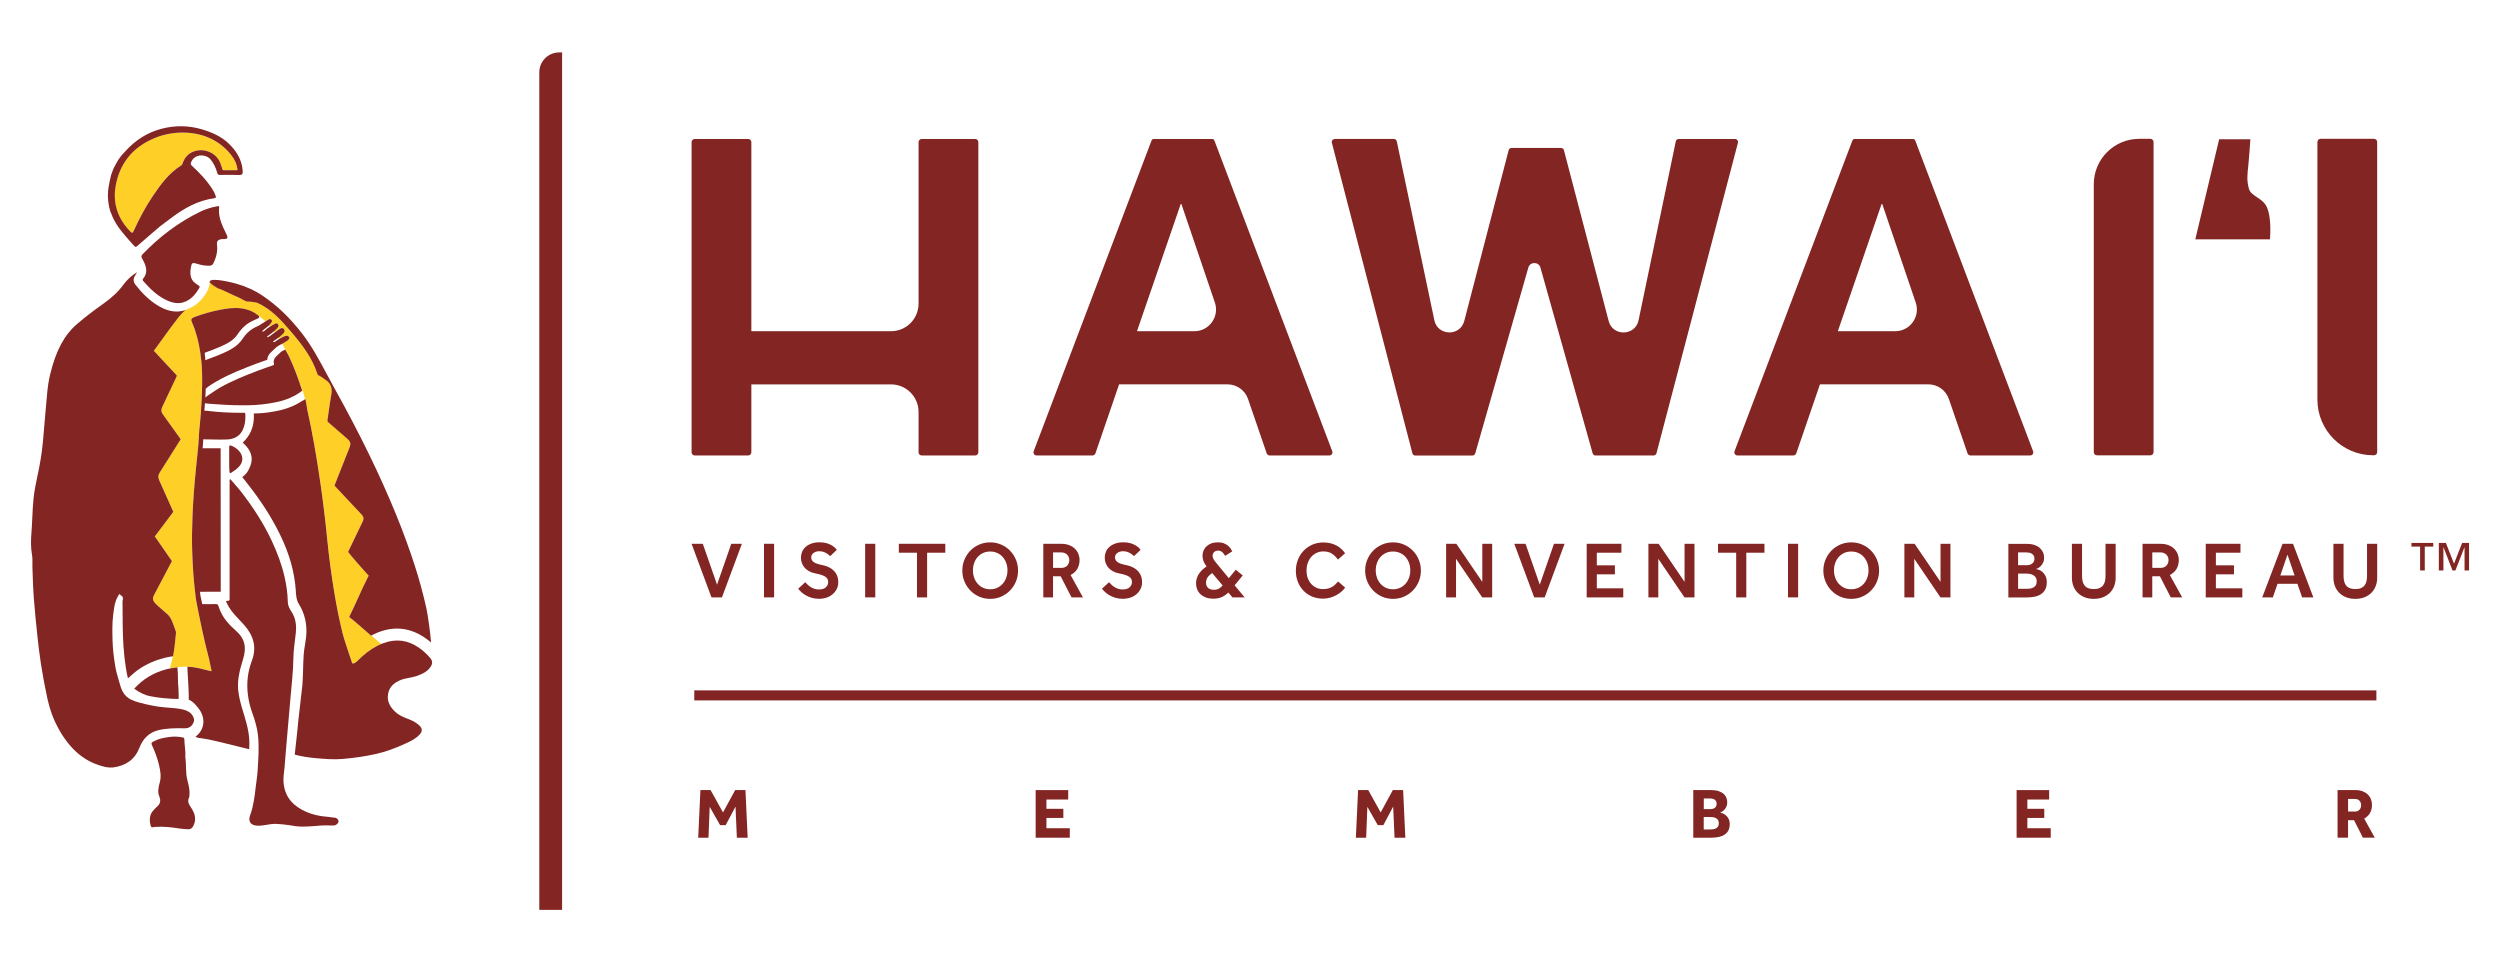 <?xml version="1.0" encoding="UTF-8"?><svg xmlns="http://www.w3.org/2000/svg" viewBox="0 0 792 306.63"><defs><style>.c{fill:#fdcf27;}.d{fill:#822523;}.e{fill:#832424;}</style></defs><g id="a"/><g id="b"><g><path class="d" d="M768.17,173.17v7.56h-1.48v-7.56h-2.75v-1.17h6.92v1.17h-2.7Zm12.6,7.56v-7.31h-.05l-2.85,7.31h-.92l-2.83-7.31h-.05v7.31h-1.45v-8.73h2.24l2.57,6.59,2.57-6.59h2.19v8.73h-1.43Z"/><g><g><polygon class="d" points="227.16 185.23 222.65 172.27 219.09 172.27 225.4 189.26 228.71 189.26 235.03 172.27 231.67 172.27 227.16 185.23"/><rect class="d" x="242.03" y="172.27" width="3.21" height="16.98"/><path class="d" d="M264.06,180.69c-.47-.43-1.01-.78-1.62-1.06-.61-.27-1.25-.48-1.91-.61-.7-.14-1.27-.28-1.73-.45-.46-.16-.82-.34-1.08-.55-.26-.2-.45-.42-.56-.66-.11-.24-.17-.51-.17-.82,0-.2,.05-.42,.15-.65s.26-.44,.47-.62c.21-.19,.48-.34,.8-.46,.32-.12,.7-.18,1.15-.18,.49,0,.93,.07,1.32,.2,.39,.14,.73,.29,1.01,.46,.28,.17,.51,.34,.7,.52,.19,.18,.32,.3,.41,.37l2.11-1.99c-.1-.12-.27-.31-.51-.57-.24-.26-.57-.53-1.01-.8-.43-.27-.97-.51-1.62-.71-.65-.2-1.42-.31-2.32-.31-1,0-1.87,.14-2.61,.41s-1.35,.63-1.85,1.08c-.49,.45-.86,.97-1.09,1.55-.24,.59-.36,1.2-.36,1.85,0,.56,.09,1.11,.28,1.64,.19,.54,.47,1.02,.84,1.46,.37,.44,.84,.82,1.41,1.15,.57,.32,1.24,.56,2.02,.71,.76,.15,1.4,.31,1.92,.48,.52,.17,.94,.36,1.26,.57,.32,.21,.55,.46,.69,.74,.14,.28,.2,.6,.2,.95,0,.65-.24,1.2-.73,1.66-.48,.46-1.23,.69-2.23,.69-.54,0-1.03-.08-1.46-.23-.43-.15-.82-.34-1.17-.57-.35-.23-.66-.47-.94-.74-.28-.26-.52-.51-.73-.75l-2.24,2.06c.27,.34,.61,.7,1.01,1.07,.4,.37,.87,.72,1.43,1.03,.55,.31,1.17,.57,1.86,.78,.69,.2,1.45,.31,2.3,.31s1.7-.13,2.44-.39c.75-.26,1.39-.63,1.93-1.11,.54-.47,.97-1.03,1.27-1.65s.46-1.32,.46-2.06c0-.87-.14-1.61-.42-2.23s-.65-1.15-1.12-1.58Z"/><rect class="d" x="274.08" y="172.27" width="3.21" height="16.98"/><polygon class="d" points="284.75 175.1 290.5 175.1 290.5 189.26 293.71 189.26 293.71 175.1 299.47 175.1 299.47 172.27 284.75 172.27 284.75 175.1"/><path class="d" d="M319.96,174.43c-.8-.81-1.73-1.44-2.8-1.91-1.07-.47-2.22-.7-3.46-.7s-2.4,.23-3.48,.7c-1.08,.47-2.01,1.1-2.8,1.91-.79,.81-1.41,1.75-1.87,2.84-.46,1.09-.69,2.25-.69,3.49s.23,2.4,.69,3.49c.46,1.09,1.09,2.04,1.88,2.85,.8,.82,1.73,1.46,2.8,1.92,1.07,.47,2.22,.7,3.46,.7s2.39-.23,3.46-.7c1.07-.47,2-1.11,2.8-1.92,.8-.81,1.43-1.76,1.88-2.85,.46-1.09,.69-2.25,.69-3.49s-.23-2.4-.69-3.49c-.46-1.09-1.09-2.03-1.88-2.84Zm-1.17,8.54c-.25,.73-.62,1.37-1.1,1.92-.48,.55-1.05,.99-1.73,1.31-.68,.32-1.43,.48-2.27,.48s-1.61-.16-2.28-.48c-.67-.32-1.24-.76-1.72-1.31-.48-.55-.84-1.19-1.09-1.92-.25-.73-.38-1.49-.38-2.29s.13-1.58,.38-2.3c.25-.72,.62-1.35,1.09-1.9,.47-.54,1.05-.97,1.72-1.29,.67-.31,1.43-.47,2.28-.47s1.59,.16,2.27,.47c.68,.31,1.26,.74,1.73,1.29,.47,.54,.84,1.18,1.1,1.9,.25,.72,.38,1.49,.38,2.3s-.13,1.56-.38,2.29Z"/><path class="d" d="M341.31,180.18c.47-.82,.7-1.77,.7-2.84,0-.54-.11-1.11-.32-1.71-.21-.59-.55-1.14-1.01-1.64-.46-.5-1.06-.91-1.81-1.23-.75-.32-1.65-.48-2.72-.48h-5.63v16.98h3.08v-6.7h2.42l3.44,6.7h3.62l-3.92-7.1c.97-.49,1.68-1.15,2.15-1.97Zm-3.23-.98c-.45,.48-1.08,.71-1.9,.71h-2.57v-4.91h2.57c.76,0,1.38,.23,1.86,.69,.47,.46,.71,1.05,.71,1.78,0,.68-.23,1.26-.67,1.73Z"/><path class="d" d="M360.3,180.69c-.47-.43-1.01-.78-1.62-1.06-.61-.27-1.25-.48-1.91-.61-.7-.14-1.27-.28-1.73-.45-.46-.16-.82-.34-1.08-.55-.26-.2-.45-.42-.56-.66-.11-.24-.17-.51-.17-.82,0-.2,.05-.42,.15-.65s.26-.44,.47-.62c.21-.19,.48-.34,.8-.46,.32-.12,.7-.18,1.15-.18,.49,0,.93,.07,1.32,.2,.39,.14,.73,.29,1.01,.46,.28,.17,.51,.34,.7,.52,.19,.18,.32,.3,.41,.37l2.11-1.99c-.1-.12-.27-.31-.51-.57-.24-.26-.57-.53-1.01-.8-.43-.27-.97-.51-1.62-.71-.65-.2-1.42-.31-2.32-.31-1,0-1.87,.14-2.61,.41s-1.35,.63-1.85,1.08c-.49,.45-.86,.97-1.09,1.55-.24,.59-.36,1.2-.36,1.85,0,.56,.09,1.11,.28,1.64,.19,.54,.47,1.02,.84,1.46,.37,.44,.84,.82,1.41,1.15,.57,.32,1.24,.56,2.02,.71,.76,.15,1.4,.31,1.92,.48,.52,.17,.94,.36,1.26,.57,.32,.21,.55,.46,.69,.74,.14,.28,.2,.6,.2,.95,0,.65-.24,1.2-.73,1.66-.48,.46-1.23,.69-2.23,.69-.54,0-1.03-.08-1.46-.23-.43-.15-.82-.34-1.17-.57-.35-.23-.66-.47-.94-.74-.28-.26-.52-.51-.73-.75l-2.24,2.06c.27,.34,.61,.7,1.01,1.07,.4,.37,.87,.72,1.43,1.03,.55,.31,1.17,.57,1.86,.78,.69,.2,1.45,.31,2.3,.31s1.7-.13,2.44-.39c.75-.26,1.39-.63,1.93-1.11,.54-.47,.97-1.03,1.27-1.65,.31-.63,.46-1.32,.46-2.06,0-.87-.14-1.61-.42-2.23s-.65-1.15-1.12-1.58Z"/><path class="d" d="M393.72,182.31l-2.24-1.81-2.19,2.67-4.07-4.94c-.31-.34-.56-.69-.76-1.06-.2-.37-.31-.74-.31-1.13,0-.46,.16-.84,.48-1.15,.32-.31,.78-.46,1.37-.46,.32,0,.65,.1,.99,.31,.34,.2,.72,.65,1.15,1.35l2.24-1.43c-.14-.27-.31-.57-.53-.9-.22-.33-.51-.64-.87-.93-.36-.29-.79-.53-1.3-.73-.51-.19-1.13-.29-1.86-.29-.78,0-1.47,.11-2.07,.34-.6,.23-1.11,.54-1.53,.93-.42,.39-.73,.84-.94,1.35-.21,.51-.32,1.04-.32,1.6s.1,1.14,.29,1.69c.19,.55,.51,1.09,.95,1.62l.05,.08c-1.24,.88-2.1,1.76-2.6,2.64-.49,.87-.74,1.79-.74,2.74,0,.65,.11,1.26,.34,1.86,.23,.59,.57,1.11,1.03,1.55,.46,.44,1.04,.79,1.73,1.06s1.5,.39,2.42,.39c1.1,0,2.03-.19,2.77-.56,.75-.37,1.39-.84,1.94-1.4l1.3,1.55h3.87l-3.18-3.82,2.57-3.13Zm-7.56,4.15c-.42,.25-.94,.38-1.55,.38-.87,0-1.51-.21-1.92-.62-.42-.42-.62-.95-.62-1.59,0-.56,.13-1.07,.39-1.54,.26-.47,.78-.99,1.54-1.57l3.34,3.97c-.36,.39-.75,.71-1.17,.97Z"/><path class="d" d="M415.32,176.51c.47-.55,1.03-.99,1.69-1.32,.66-.33,1.41-.5,2.24-.5,1.09,0,1.99,.24,2.71,.71,.72,.48,1.35,1.1,1.9,1.88l2.27-2.01c-.34-.48-.73-.92-1.17-1.34-.44-.42-.95-.78-1.51-1.08-.57-.31-1.2-.55-1.9-.73s-1.46-.27-2.29-.27c-1.29,0-2.47,.24-3.54,.71-1.07,.48-1.99,1.12-2.76,1.94-.77,.81-1.37,1.76-1.79,2.85-.42,1.09-.64,2.25-.64,3.49s.21,2.44,.64,3.51c.42,1.07,1.02,2,1.78,2.79s1.67,1.4,2.72,1.85c1.05,.44,2.22,.66,3.49,.66,.82,0,1.59-.11,2.32-.33,.73-.22,1.4-.5,2.01-.85,.61-.35,1.14-.73,1.59-1.13,.45-.41,.8-.81,1.06-1.2l-2.24-1.93c-.2,.2-.43,.44-.67,.73-.25,.28-.55,.55-.92,.8-.37,.25-.81,.47-1.32,.64-.52,.17-1.14,.25-1.87,.25-.8,0-1.51-.15-2.15-.46-.64-.31-1.18-.72-1.64-1.25-.46-.53-.81-1.15-1.06-1.86-.25-.71-.37-1.48-.37-2.29s.12-1.59,.37-2.33c.25-.74,.6-1.38,1.07-1.94Z"/><path class="d" d="M447.57,174.43c-.8-.81-1.73-1.44-2.8-1.91-1.07-.47-2.22-.7-3.46-.7s-2.4,.23-3.47,.7c-1.08,.47-2.01,1.1-2.8,1.91-.79,.81-1.41,1.75-1.87,2.84-.46,1.09-.69,2.25-.69,3.49s.23,2.4,.69,3.49c.46,1.09,1.09,2.04,1.88,2.85,.8,.82,1.73,1.46,2.8,1.92,1.07,.47,2.22,.7,3.46,.7s2.39-.23,3.46-.7c1.07-.47,2-1.11,2.8-1.92,.8-.81,1.43-1.76,1.88-2.85,.46-1.09,.69-2.25,.69-3.49s-.23-2.4-.69-3.49c-.46-1.09-1.09-2.03-1.88-2.84Zm-1.17,8.54c-.25,.73-.62,1.37-1.1,1.92-.48,.55-1.05,.99-1.73,1.31-.68,.32-1.43,.48-2.27,.48s-1.61-.16-2.28-.48c-.67-.32-1.24-.76-1.72-1.31-.48-.55-.84-1.19-1.09-1.92-.25-.73-.38-1.49-.38-2.29s.13-1.58,.38-2.3c.25-.72,.62-1.35,1.09-1.9,.48-.54,1.05-.97,1.72-1.29,.67-.31,1.43-.47,2.28-.47s1.59,.16,2.27,.47c.68,.31,1.26,.74,1.73,1.29,.48,.54,.84,1.18,1.1,1.9,.25,.72,.38,1.49,.38,2.3s-.13,1.56-.38,2.29Z"/><polygon class="d" points="469.59 184.34 461.37 172.27 458.13 172.27 458.13 189.26 461.27 189.26 461.27 177.03 469.57 189.26 472.72 189.26 472.72 172.27 469.59 172.27 469.59 184.34"/><polygon class="d" points="487.8 185.23 483.29 172.27 479.72 172.27 486.04 189.26 489.35 189.26 495.66 172.27 492.3 172.27 487.8 185.23"/><polygon class="d" points="505.87 181.95 511.6 181.95 511.6 179.1 505.87 179.1 505.87 175.1 513.66 175.1 513.66 172.27 502.66 172.27 502.66 189.26 514.25 189.26 514.25 186.38 505.87 186.38 505.87 181.95"/><polygon class="d" points="533.67 184.34 525.45 172.27 522.22 172.27 522.22 189.26 525.35 189.26 525.35 177.03 533.65 189.26 536.81 189.26 536.81 172.27 533.67 172.27 533.67 184.34"/><polygon class="d" points="544.27 175.1 550.02 175.1 550.02 189.26 553.23 189.26 553.23 175.1 558.98 175.1 558.98 172.27 544.27 172.27 544.27 175.1"/><rect class="d" x="566.44" y="172.27" width="3.21" height="16.98"/><path class="d" d="M592.74,174.43c-.8-.81-1.73-1.44-2.8-1.91-1.07-.47-2.22-.7-3.46-.7s-2.4,.23-3.48,.7c-1.08,.47-2.01,1.1-2.8,1.91-.79,.81-1.41,1.75-1.87,2.84-.46,1.09-.69,2.25-.69,3.49s.23,2.4,.69,3.49c.46,1.09,1.09,2.04,1.88,2.85,.8,.82,1.73,1.46,2.8,1.92,1.07,.47,2.22,.7,3.46,.7s2.39-.23,3.46-.7c1.07-.47,2-1.11,2.8-1.92,.8-.81,1.43-1.76,1.88-2.85,.46-1.09,.69-2.25,.69-3.49s-.23-2.4-.69-3.49c-.46-1.09-1.09-2.03-1.88-2.84Zm-1.17,8.54c-.25,.73-.62,1.37-1.09,1.92-.48,.55-1.05,.99-1.73,1.31-.68,.32-1.44,.48-2.27,.48s-1.61-.16-2.28-.48c-.67-.32-1.24-.76-1.72-1.31-.48-.55-.84-1.19-1.1-1.92-.25-.73-.38-1.49-.38-2.29s.13-1.58,.38-2.3c.25-.72,.62-1.35,1.1-1.9,.47-.54,1.05-.97,1.72-1.29,.67-.31,1.43-.47,2.28-.47s1.59,.16,2.27,.47c.68,.31,1.26,.74,1.73,1.29,.47,.54,.84,1.18,1.09,1.9,.25,.72,.38,1.49,.38,2.3s-.13,1.56-.38,2.29Z"/><polygon class="d" points="614.76 184.34 606.54 172.27 603.31 172.27 603.31 189.26 606.44 189.26 606.44 177.03 614.74 189.26 617.9 189.26 617.9 172.27 614.76 172.27 614.76 184.34"/><path class="d" d="M647.11,181.24c-.37-.32-.75-.56-1.16-.71-.41-.15-.76-.25-1.07-.28,.17,0,.4-.07,.7-.22,.3-.14,.59-.37,.89-.66s.56-.67,.78-1.11c.22-.44,.33-.96,.33-1.55,0-.63-.12-1.21-.36-1.74-.24-.53-.59-1-1.04-1.4-.46-.4-1.03-.71-1.72-.94-.69-.23-1.48-.34-2.38-.34h-5.83v16.98h5.83c.9,0,1.74-.08,2.51-.24,.77-.16,1.44-.43,2.01-.81,.57-.38,1.01-.88,1.34-1.5,.32-.62,.48-1.39,.48-2.3,0-.75-.13-1.38-.38-1.9-.25-.52-.56-.94-.93-1.26Zm-7.78-6.24h2.6c.31,0,.61,.03,.92,.09,.31,.06,.58,.17,.83,.32,.25,.15,.44,.36,.6,.61,.15,.25,.23,.58,.23,.97s-.07,.71-.22,.97c-.14,.25-.34,.47-.59,.64-.25,.17-.52,.29-.83,.36-.31,.07-.62,.1-.94,.1h-2.6v-4.05Zm5.58,10.45c-.22,.31-.49,.55-.82,.71-.32,.16-.67,.26-1.03,.31-.37,.04-.7,.06-1.01,.06h-2.72v-4.81h2.72c.32,0,.67,.03,1.04,.1,.37,.07,.72,.19,1.03,.37s.58,.42,.79,.74c.21,.31,.32,.73,.32,1.24,0,.54-.11,.97-.33,1.29Z"/><path class="d" d="M667.03,182.43c0,.64-.06,1.23-.19,1.74-.13,.52-.33,.96-.62,1.32-.29,.37-.67,.64-1.15,.84-.48,.2-1.06,.29-1.76,.29s-1.28-.1-1.76-.29c-.48-.19-.86-.47-1.15-.84-.29-.37-.5-.81-.62-1.32-.13-.52-.19-1.1-.19-1.74v-10.16h-3.21v10.72c0,.95,.15,1.83,.46,2.65,.31,.82,.75,1.52,1.35,2.13,.59,.6,1.32,1.08,2.18,1.43,.86,.35,1.84,.52,2.94,.52s2.08-.17,2.94-.52c.86-.35,1.58-.82,2.18-1.43,.59-.6,1.04-1.31,1.35-2.13,.31-.82,.46-1.7,.46-2.65v-10.72h-3.21v10.16Z"/><path class="d" d="M689.55,180.18c.47-.82,.7-1.77,.7-2.84,0-.54-.11-1.11-.32-1.71-.21-.59-.55-1.14-1.01-1.64-.46-.5-1.06-.91-1.81-1.23-.75-.32-1.66-.48-2.72-.48h-5.63v16.98h3.08v-6.7h2.42l3.44,6.7h3.62l-3.92-7.1c.97-.49,1.68-1.15,2.15-1.97Zm-3.23-.98c-.45,.48-1.08,.71-1.9,.71h-2.57v-4.91h2.57c.76,0,1.38,.23,1.86,.69,.48,.46,.71,1.05,.71,1.78,0,.68-.22,1.26-.67,1.73Z"/><polygon class="d" points="701.99 181.95 707.72 181.95 707.72 179.1 701.99 179.1 701.99 175.1 709.78 175.1 709.78 172.27 698.78 172.27 698.78 189.26 710.37 189.26 710.37 186.38 701.99 186.38 701.99 181.95"/><path class="d" d="M723.12,172.27l-6.44,16.98h3.36l1.48-4.3h6.31l1.48,4.3h3.56l-6.44-16.98h-3.31Zm-.71,10.03l2.27-6.59,2.24,6.59h-4.51Z"/><path class="d" d="M749.88,172.27v10.16c0,.64-.06,1.23-.19,1.74-.13,.52-.33,.96-.62,1.32-.29,.37-.67,.64-1.15,.84-.48,.2-1.06,.29-1.76,.29s-1.28-.1-1.76-.29c-.48-.19-.86-.47-1.15-.84-.29-.37-.5-.81-.62-1.32-.13-.52-.19-1.1-.19-1.74v-10.16h-3.21v10.72c0,.95,.15,1.83,.46,2.65,.31,.82,.75,1.52,1.35,2.13,.59,.6,1.32,1.08,2.18,1.43,.86,.35,1.84,.52,2.94,.52s2.08-.17,2.94-.52c.86-.35,1.58-.82,2.18-1.43,.59-.6,1.04-1.31,1.35-2.13,.31-.82,.46-1.7,.46-2.65v-10.72h-3.21Z"/></g><path class="d" d="M422.82,44.02h18.75c.45,0,.83,.31,.93,.75l11.9,56.68c1.06,5.03,8.18,5.2,9.48,.22l14.06-54.09c.11-.42,.49-.71,.92-.71h15.67c.43,0,.81,.29,.92,.71l14.17,54.11c1.3,4.98,8.43,4.79,9.48-.24l11.79-56.67c.09-.44,.48-.75,.93-.75h17.84c.62,0,1.07,.59,.92,1.19l-25.81,98.37c-.11,.42-.49,.71-.92,.71h-18.39c-.42,0-.8-.28-.91-.69l-16.54-58.83c-.54-1.93-3.28-1.94-3.84,0l-16.81,58.84c-.12,.41-.49,.69-.91,.69h-18.09c-.43,0-.81-.29-.92-.71l-25.51-98.37c-.16-.6,.3-1.18,.92-1.18Z"/><path class="d" d="M644.09,142.96l-37.34-98.44c-.11-.3-.39-.49-.71-.49h-18.49c-.32,0-.6,.2-.71,.49l-37.34,98.44c-.24,.64,.23,1.33,.92,1.33h17.71c.42,0,.79-.27,.93-.66l7.5-21.87h34.34c2.94,0,5.55,1.87,6.51,4.65l5.91,17.22c.14,.4,.51,.66,.93,.66h18.92c.69,0,1.16-.69,.92-1.33Zm-61.87-38.02l13.97-40.62,10.71,31.52c1.52,4.46-1.8,9.09-6.51,9.09h-18.17Z"/><path class="d" d="M422.06,142.96l-37.34-98.44c-.11-.3-.39-.49-.71-.49h-18.49c-.32,0-.6,.2-.71,.49l-37.34,98.44c-.24,.64,.23,1.33,.92,1.33h17.71c.42,0,.79-.27,.93-.66l7.5-21.87h34.34c2.94,0,5.55,1.87,6.51,4.65l5.91,17.22c.14,.4,.51,.66,.93,.66h18.92c.69,0,1.16-.69,.92-1.33Zm-61.87-38.02l13.97-40.62,10.71,31.52c1.52,4.46-1.8,9.09-6.51,9.09h-18.17Z"/><path class="d" d="M664.31,144.24h16.94c.55,0,1-.45,1-1V44.98c0-.55-.45-1-1-1h-3.55c-7.95,0-14.39,6.44-14.39,14.39v84.87c0,.55,.45,1,1,1Z"/><path class="d" d="M753.09,143.24V44.98c0-.55-.45-1-1-1h-16.94c-.55,0-1,.45-1,1V126.57c0,9.76,7.91,17.66,17.66,17.66h.28c.55,0,1-.45,1-1Z"/><path class="d" d="M308.94,44.03h-16.94c-.55,0-1,.45-1,1v51.16c0,4.83-3.91,8.74-8.74,8.74h-44.23V45.03c0-.55-.45-1-1-1h-16.94c-.55,0-1,.45-1,1v98.26c0,.55,.45,1,1,1h16.94c.55,0,1-.45,1-1v-21.52h44.23c4.83,0,8.74,3.91,8.74,8.74v12.78c0,.55,.45,1,1,1h16.94c.55,0,1-.45,1-1V45.03c0-.55-.45-1-1-1Z"/><path class="d" d="M718.07,65.49c-1.33-2.84-4.95-3.29-5.62-5.71-.75-2.7-.48-4.64-.18-7.41,.29-2.74,.43-5.5,.65-8.26h-9.89l-7.56,31.72h23.64s.68-6.7-1.03-10.34Z"/></g><path class="c" d="M42.35,73.09c1.73-3.77,3.67-7.44,5.98-10.9,2.51-3.74,5.16-7.36,9.07-9.81,.25-.16,.34-.39,.43-.66,.55-1.56,1.49-2.8,3-3.53,3.3-1.6,7.67-.03,8.98,3.54,.16,.43,.37,.96,.49,1.41,.08,.28,.11,.42,.16,.57,.06,.23,.33,.2,.39,.2,1.98-.01,3.38,.02,3.8,0,.21,0,.6,.05,.57-.21-.21-1.78-.87-3.15-1.98-4.57-1.58-2.04-3.61-3.73-5.89-4.93-5.4-2.84-12.47-2.83-18.08-.59-6.06,2.42-10.28,6.59-12.15,13.03-1.83,6.28-.51,11.87,4.07,16.63,.57,.6,.79,.58,1.14-.19Z"/><path class="c" d="M117.58,201.32h-.01c-.77-.65-1.5-1.3-2.24-1.94-.23-.2-.41-.36-.52-.46-1.33-1.17-2.65-2.33-4.18-3.48,0,0,.01-.06,.09-.22,.99-1.96,1.9-3.98,2.78-5.93,.95-2.1,1.93-4.28,3.01-6.37l.31-.6-.46-.49c-1.33-1.42-2.6-2.9-3.87-4.37-.73-.84-1.45-1.68-2.2-2.66,.89-1.82,1.76-3.64,2.63-5.47,.67-1.39,1.33-2.79,2.01-4.18,.14-.29,.57-1.19-.29-2.11-1.4-1.48-2.79-2.97-4.18-4.46-1.46-1.57-2.93-3.14-4.4-4.7l-.03-.23,1.73-4.39c1-2.56,2.01-5.12,3.04-7.67,.4-1,.21-1.78-.6-2.48-1.1-.95-2.19-1.9-3.29-2.86-.97-.85-1.95-1.7-2.93-2.55-.28-.24-.28-.33-.24-.55,.17-1.07,.32-2.15,.47-3.22,.23-1.61,.45-3.21,.74-4.81,.26-1.42,.35-3.47-1.84-4.86-.24-.15-.47-.32-.7-.48-.53-.38-1.11-.8-1.8-1.07,0-.1,0-.18,0-.28-.02-.04-.05-.07-.07-.12-1.65-4.99-4.76-9.1-8.14-13.06-3.28-3.83-6.33-7.31-10.93-9.39-.97-.18-1.97-.37-3.07-.38-.62,0-1.66-.76-2.24-1.02-.78-.35-1.57-.71-2.35-1.06-1.43-.64-2.81-1.38-4.28-1.94-.62-.23-3.06-1.65-3.06-2.27-.02,1.91-1.17,4.4-3.62,6.67-1.14,1.06-2.69,1.81-4.08,2.32-.69,.61-1.37,1.27-1.96,2-1.7,2.11-3.3,4.35-4.85,6.5-.9,1.26-1.81,2.52-2.74,3.77l-.48,.64,.55,.58c1.06,1.11,2.1,2.24,3.13,3.37,1.13,1.22,2.25,2.45,3.4,3.65,.26,.27,.27,.29,.09,.67-.95,1.96-1.87,3.93-2.79,5.9l-1.7,3.62c-.26,.54-.52,1.37,.16,2.31,.87,1.19,1.72,2.4,2.58,3.6,.98,1.39,1.97,2.77,2.97,4.15,.08,.11,.11,.18,.12,.18,0,.03-.03,.08-.1,.18-1.14,1.78-2.26,3.57-3.38,5.36-1.05,1.68-2.1,3.35-3.16,5.02-.66,1.03-.42,1.88-.13,2.51,.68,1.49,1.34,2.98,2,4.47,.78,1.77,1.57,3.53,2.43,5.44,0,0-.02,.05-.12,.19-.74,.98-1.48,1.96-2.21,2.94-1.03,1.37-2.05,2.75-3.1,4.11l-.43,.56,.41,.58c.79,1.12,1.56,2.25,2.34,3.38,.88,1.29,1.77,2.59,2.68,3.86-.95,1.78-1.88,3.56-2.82,5.35-.95,1.8-1.89,3.61-2.85,5.41-.88,1.65-.06,2.36,2.67,4.71l1.55,1.34c1.39,1.22,1.84,3.27,2.51,4.94,.08,.19,.15,.38,.18,.58,.03,.2,0,.41-.02,.61-.26,2.4-.45,4.82-.91,7.19-.24,1.05-.58,2.53-.95,3.9,.15-.03,.31-.06,.46-.08,.66-.11,1.34-.21,1.89-.29,1.15-.14,2.39-.19,3.17-.18h0s.05,0,.07,0c.07,0,.13,.01,.19,.01,1.87,.04,3.68,.5,5.58,1l1.18,.3c.17,.04,.41,.09,.66,.11l-.81-3.87c-1.51-5.63-3.12-13.33-4.05-18.35-.12-.62-.19-1.16-.27-1.95-.53-4.1-.86-8.54-1.03-13.97-.1-3.22-.07-6.71,.1-11,.2-4.96,.58-10.12,1.13-15.33,.17-1.58,.32-3.16,.48-4.75,0-.06,.01-.13,.02-.19l.22-2.24c.04-.44,.05-.68,.07-.97,.01-.24,.02-.5,.06-.92l.03-.63c.07-1.71,.19-2.82,.34-4.21,.27-2.48,.42-4.97,.54-7.46,.18-3.52,.27-7.05,.06-10.57-.09-1.5-.26-3-.48-4.49-.48-3.32-1.29-6.59-2.64-9.65-.13-.29-.26-.61-.18-.91,.11-.4,.55-.61,.95-.75,1.89-.7,3.83-1.25,5.79-1.73v-.04c.22-.03,.44-.07,.67-.11,.61-.14,1.21-.31,1.83-.43,2.15-.41,4.35-.69,6.52-.43,1.2,.15,2.38,.47,3.47,1,.3,.15,.57,.35,.86,.53,.06,.03,.12,.06,.18,.09,.07,.04,.13,.09,.19,.13,.11,.08,.23,.13,.34,.21,.15,.12,.32,.22,.45,.34,.78,.55,1.52,1.16,2.21,1.84,.33-.21,.65-.42,.98-.63,.1-.06,.19-.09,.28-.09,.21-.05,.4-.04,.63,.2,.37,.39,.1,.64-.08,.95-.18,.31-.41,.56-.66,.79,.11,.13,.23,.25,.35,.38,.44-.29,.89-.57,1.36-.8,.39-.19,.78-.43,1.12,.07,.34,.49,.09,.87-.24,1.25-.32,.37-.68,.69-1.04,.99,.09,.12,.18,.23,.27,.35l.03-.02c.46-.35,.93-.7,1.41-1.02,.42-.28,.94-.58,1.4-.06,.47,.52,.19,1.07-.17,1.47-.41,.44-.87,.82-1.35,1.18-.06,.04-.12,.08-.17,.12,.09,.13,.17,.26,.25,.4,.06-.03,.11-.08,.17-.11,.41-.23,.83-.44,1.25-.66,.28-.15,.63-.2,.96-.26,.35-.06,.55,.18,.74,.44,.21,.3,.01,.52-.15,.74-.15,.2-.53,.48-.53,.48l-1.42,.85-.08,.05c.55,.96,1,1.81,1.32,2.43,.84,1.42,1.42,2.73,2.08,4.32,.25,.6,.49,1.21,.73,1.81,.15,.37,.28,.74,.42,1.1,.19,.52,.41,1.11,.63,1.72,.11,.33,.25,.7,.4,1.15,.54,1.38,.96,2.51,1.14,3.07,.15,.47,.32,1.17,.49,1.99,.04-.03,.09-.05,.13-.08,.41,1.26,.4,2.36,.64,3.44,1.53,6.87,2.87,14.4,4.22,23.72,.8,5.52,1.5,11.37,2.09,17.37,.57,5.77,1.39,11.81,2.43,17.93,.67,3.95,1.49,7.89,2.42,11.71,.52,2.13,2.23,7.05,3.07,9.57,.18,.03,.35,.02,.52-.02,.05-.01,.1-.04,.15-.06,.1-.04,.2-.08,.3-.13,.07-.04,.13-.09,.19-.14,.06-.05,.13-.09,.19-.14,.1-.09,.19-.18,.27-.26,.02-.02,.05-.05,.07-.07,2-2.05,4.02-3.59,6.12-4.67,.45-.23,.91-.42,1.37-.61-.84-.72-2.04-1.75-3.18-2.74Z"/><g><path class="d" d="M70.04,75.77c.32-.07,.67-.02,1-.03,1.05-.03,1.25-.4,.78-1.37-.38-.79-.79-1.57-1.14-2.37-.87-1.99-1.52-4.02-1.26-6.24,.08-.7-.44-.43-.73-.38-1.83,.31-3.58,.88-5.24,1.68-6.95,3.36-12.97,7.98-18.31,13.51-.39,.41-.44,.76-.14,1.29,1.18,2.09,2.15,4.23,.3,6.48-.26,.32-.02,.57,.18,.8,2.02,2.29,4.18,4.43,6.96,5.8,2.12,1.05,4.31,1.6,6.62,.46,1.82-.9,3.02-2.39,4.03-4.09,.28-.47,.2-.65-.29-.95-1.55-.96-2.57-1.88-2.49-4.39,.07-.99,.15-1.08,.26-1.71,.17-1.02,.67-1.05,1.5-.79,1.31,.41,2.63,.72,4.01,.72,.57,0,1.15-.09,1.43-.62,.98-1.89,1.5-3.93,1.24-6.04-.15-1.19,.37-1.54,1.29-1.76Z"/><path class="d" d="M35.45,68.14l.21,.57c-.01,.11,.39,.74,.39,.74-.02,.14,.62,1.19,.87,1.6,1.32,2.18,4.66,5.85,5.72,6.99,.18,.2,.49,.21,.68,.03,1.28-1.17,7.35-6.3,7.26-6.27,1.49-1.09,3.13-2.34,3.65-2.74,4.08-3.09,8.51-5.59,13.73-6.27,.46-.06,.5-.26,.37-.69-.19-.65-.48-1.25-.83-1.82-1.81-2.96-4.19-5.45-6.72-7.79-.4-.37-.44-.63-.24-1.1,1.16-2.83,4.77-2.6,6.19-.85,.99,1.23,1.68,2.66,2.08,4.2,.13,.51,.36,.71,.96,.68,.2-.01,2.23-.03,2.96-.03,.68,0,2.97,.07,3.29,.05,.76-.04,.91-.46,.87-1.2-.21-3.54-1.91-6.34-4.4-8.73-2.41-2.31-5.34-3.59-8.52-4.53-4.18-1.24-8.36-1.29-12.54-.25-4.67,1.16-8.57,3.67-11.78,7.26-.06,.06-1.27,1.31-1.84,2.18h0c-.51,.66-1.44,2.44-1.44,2.44-.34,.41-1.13,2.72-1.16,2.81-.63,2.6-1.23,5.2-.96,7.9,.17,1.66,.42,3.3,1.2,4.81Zm1.69-11.49c1.87-6.44,6.1-10.61,12.15-13.03,5.6-2.24,12.67-2.26,18.08,.59,2.28,1.2,4.31,2.89,5.89,4.93,1.11,1.43,1.76,2.8,1.98,4.57,.03,.26-.36,.2-.57,.21-.43,0-1.82-.02-3.8,0-.07,0-.33,.02-.39-.2-.04-.16-.08-.29-.16-.57-.13-.45-.33-.98-.49-1.41-1.31-3.57-5.68-5.13-8.98-3.54-1.51,.73-2.45,1.97-3,3.53-.09,.27-.18,.5-.43,.66-3.91,2.45-6.56,6.07-9.07,9.81-2.32,3.45-4.25,7.12-5.98,10.9-.35,.77-.57,.79-1.14,.19-4.58-4.76-5.9-10.35-4.07-16.63Z"/><path class="d" d="M59.98,252.46c.04-.07,0-.18,0-.27,.23-1.72-.17-3.34-.61-5-.65-2.42-.29-4.96-.66-7.28,.15-2.02-.29-3.85-.31-5.71,0-.47-.25-.53-.61-.6-1.42-.29-2.84-.31-4.27-.11-1.72,.24-3.4,.58-4.94,1.43-.39,.22-.77,.42-.51,.98,.96,2.09,1.79,4.22,2.31,6.46,.42,1.81,.75,3.62,.24,5.49-.39,1.44-.76,2.96-.18,4.38,.6,1.44,.33,2.51-.83,3.45-.28,.23-.51,.52-.78,.78-1.53,1.47-1.59,3.26-1.09,5.16,.09,.34,.35,.56,.78,.44,.23-.07,.48-.08,.72-.1,2.57-.17,5.1,.1,7.63,.52,.9,.15,1.82,.16,2.73,.23,.76,.05,1.25-.32,1.6-.98,1.06-1.97,.64-3.82-.48-5.58-.72-1.14-1.6-2.21-.74-3.65Z"/><path class="d" d="M52.58,212.06c-4.01,1.08-7.31,3.08-10.07,6.12,1.5,1.11,3.23,2,4.96,2.35,2.85,.58,6.24,.88,9.12,.91,0-1.05,.02-2.41-.06-3.36-.08-.93-.15-1.85-.16-2.79,0-1.08-.01-2.47-.17-3.88-.56,.08-1.23,.18-1.89,.29-.62,.1-1.22,.22-1.72,.36Z"/><path class="d" d="M136.33,208.49c-1.18-1.35-2.36-2.42-3.59-3.28-3.57-2.47-7.27-2.94-11.31-1.45-.69,.26-1.37,.56-2.04,.91-2.1,1.09-4.12,2.63-6.12,4.67-.35,.36-.93,.95-1.68,.82-.84-2.52-2.54-7.44-3.07-9.57-.93-3.82-1.75-7.76-2.42-11.71-1.04-6.12-1.86-12.16-2.43-17.93-.59-6.01-1.3-11.85-2.09-17.37-1.34-9.32-2.68-16.85-4.22-23.72-.24-1.07-.23-2.17-.64-3.44-.37,.29-.77,.51-1.19,.71-3.06,2.01-6.23,2.79-8.72,3.24-2.27,.41-4.36,.61-6.39,.61,.02,.66,.01,1.07-.01,1.65-.13,3-1.32,5.55-3.52,7.59,.49,.44,.88,.85,1.25,1.28,1.57,1.83,1.99,3.89,1.22,5.96-.53,1.44-1.1,2.58-2.61,3.68,.4,.46,.73,.9,1.07,1.35l.51,.66c4.37,5.53,7.79,10.87,10.45,16.35,2.95,6.06,4.54,11.82,4.94,17.7v.24c.11,1.4,.2,2.72,.92,3.86,1.84,2.87,2.73,6.45,2.36,10.24-.09,.92-.24,1.83-.38,2.74-.19,1.15-.36,2.25-.43,3.35-.19,3.14-.15,6.41-.41,9.53l-1.27,11.1c-.18,2.15-.42,4.33-.67,6.52-.16,1.43-.32,2.86-.47,4.29,2.25,.59,4.33,.91,6.86,1.13,2.59,.23,5.51,.49,8.4,.23,3.86-.34,7.27-.85,10.41-1.56,2.91-.65,5.93-1.71,9.49-3.34,1.68-.76,3.28-1.56,4.46-2.89,.85-.95,.83-1.85-.07-2.73-.8-.78-1.83-1.42-3.15-1.96l-.59-.23c-1.35-.53-2.76-1.08-3.93-2.18-1.28-1.19-2.9-3.11-2.26-5.98,.52-2.33,2.31-3.4,3.6-3.99,1.01-.46,2.05-.66,3.05-.84,.72-.13,1.4-.26,2.04-.47,1.86-.63,3.78-1.4,4.86-3.22,.54-.91,.46-1.76-.25-2.57Z"/><path class="d" d="M95.02,121.58c-.19-.52-.33-.93-.46-1.29-.22-.62-.44-1.21-.63-1.72-.14-.37-.27-.73-.42-1.1-.24-.61-.48-1.21-.73-1.81-.65-1.58-1.24-2.9-2.08-4.32-.12-.2-.23-.39-.36-.6-.64,.28-1.26,.63-1.74,1.13-.93,.97-2.29,1.73-1.79,3.47,.08,.27-.24,.37-.48,.45-1.5,.52-3.02,1.02-4.5,1.59-4.11,1.57-8.42,3.27-12.24,5.48-.78,.45-1.58,.97-2.33,1.5-.74,.51-1.55,.97-2.2,1.59,.02-.46,.08-1.38,.09-1.84,0-.1,0-.67,.01-.95,1.05-.95,2.23-1.64,3.32-2.27l.2-.11c4.01-2.32,8.42-4,12.31-5.49,1.11-.42,2.24-.81,3.36-1.2l.3-.1c.14-1.62,1.22-2.41,1.9-3.04,.16-.15,.32-.29,.46-.44,.75-.79,1.65-1.25,2.35-1.56l.13-.08,1.42-.85s.38-.28,.53-.48c.16-.22,.36-.43,.15-.74-.18-.26-.38-.5-.74-.44-.33,.06-.67,.1-.96,.26-.41,.22-.83,.43-1.25,.66-.44,.24-.86,.5-1.26,.81-.22,.18-.5,.45-.88,.22,.14-.3,.43-.42,.67-.59,.41-.28,.82-.56,1.22-.86,.48-.36,.94-.74,1.35-1.18,.37-.4,.64-.95,.17-1.47-.46-.51-.98-.22-1.4,.06-.48,.32-.95,.67-1.41,1.02-.31,.23-.61,.46-.92,.68-.48,.33-.9,.78-1.56,.9,.01-.42,.32-.5,.52-.64,.57-.39,1.11-.8,1.64-1.25,.37-.32,.74-.64,1.06-1.01,.33-.38,.58-.76,.24-1.25-.34-.49-.72-.26-1.12-.07-.58,.29-1.13,.62-1.67,.98-.31,.21-.61,.41-.91,.64-.38,.3-.68,.91-1.4,.75,.23-.32,.5-.5,.75-.72,.39-.34,.83-.64,1.23-.97,.36-.3,.7-.63,.95-1.06,.18-.31,.45-.56,.08-.95-.22-.24-.42-.25-.63-.2-.09,0-.19,.03-.28,.09-.47,.3-.94,.6-1.41,.9-.56,.35-1.12,.69-1.67,1.06-.18,.08-.36,.17-.62,.28-.31,.12-.62,.3-.92,.46-.13,.07-.27,.14-.4,.22-1.2,.75-2.31,1.84-3.15,3.13-1.71,2.61-4.38,3.81-6.33,4.68-1.37,.61-2.77,1.13-4.12,1.63-.48,.18-.96,.36-1.43,.54,0-.34-.01-.66-.04-.94-.03-.36-.11-1.06-.16-1.39,1.66-.62,3.33-1.21,4.95-1.93,2.1-.94,4.17-1.93,5.52-3.99,.8-1.22,1.8-2.3,2.96-3.18,.61-.46,1.3-.81,1.99-1.13,.35-.16,.71-.32,1.05-.49,.19-.09,.68-.24,.76-.43,.04-.11,.04-.19,.03-.27-.02-.33-.38-.49-.66-.7-.48-.38-1.01-.7-1.57-.97-1.09-.53-2.27-.85-3.47-1-2.17-.27-4.38,.01-6.52,.43-2.82,.54-5.6,1.32-8.29,2.32-.39,.15-.83,.35-.95,.75-.09,.31,.05,.62,.18,.91,1.35,3.06,2.16,6.33,2.64,9.65,.22,1.49,.39,2.99,.48,4.49,.21,3.52,.11,7.05-.06,10.57-.13,2.49-.27,4.98-.54,7.46-.15,1.39-.27,2.5-.34,4.21l-.03,.63c-.03,.42-.04,.68-.06,.92-.01,.29-.03,.53-.07,.97l-.22,2.24c0,.06-.01,.13-.02,.19-.16,1.58-.31,3.17-.48,4.75-.55,5.21-.93,10.37-1.13,15.33-.17,4.29-.2,7.78-.1,11,.17,5.42,.5,9.86,1.03,13.97,.08,.79,.15,1.33,.27,1.95,.94,5.02,2.54,12.73,4.05,18.35l.81,3.87c-.25-.02-.49-.06-.66-.11l-1.18-.3c-1.9-.5-3.71-.95-5.58-1-.07,0-.13-.01-.19-.01-.02,0-.05,0-.07,0h0c.04,1.43,.12,2.71,.2,3.99,.11,1.8,.23,3.65,.24,5.49,0,.7-.05,.93,.05,.98,1.37,.6,2.06,1.56,2.85,2.49,1.38,1.64,1.98,3.63,1.64,5.47-.27,1.49-1.1,2.76-2.42,3.73,.24,.15,.53,.3,.82,.37l3.18,.49c1.52,.34,3.05,.68,4.57,1.04,1.72,.41,3.44,.85,5.16,1.28,1.15,.29,2,.48,3.16,.77,.05,.01,.1,.02,.14,.03,0-.06,0-.14,0-.23v-.22c.26-3.46-.46-6.54-1.55-10.18l-.35-1.14c-.66-2.14-1.33-4.46-1.58-6.8-.38-3.6,.65-7.08,1.5-9.82,1.27-4.07,.48-6.76-2.22-9.12-2.12-1.85-4.36-4.23-5.36-7.32-.36-1.12-.45-1.2-1.65-1.14-1.4,.02-2.41,.04-3.67,0-.34-1.5-.56-2.5-.57-2.65-.05-.4-.1-.84-.15-1.25h1.08c1.82-.03,3.64-.04,5.5-.01v-.09c-.02-15.12-.02-30.24-.03-45.36-1.61,.02-3.23,0-4.85,0h-.87l.08-.82c.04-.45,.06-.71,.07-1.01,.01-.23,.02-.49,.06-.92l-.09-.09c1.77,.04,3.57,.09,5.24,.09,1.13,0,2.2-.02,3.17-.1,1.81-.31,3.24-1.12,4.1-2.81,.73-1.45,.9-2.76,.93-4.35,.01-.83,0-1-.19-1.23-.22,0-.45,0-.67,0-4.12,0-7.53-.18-10.75-.57-.09-.01-.17-.03-.26-.05-.36-.02-.75-.04-1.14-.06,.01-.15,.08-.78,.09-.93,.03-.48,.07-.96,.1-1.43,0,.14,6.32,.5,6.64,.52,1.78,.1,3.57,.14,5.35,.14,.47,0,.95,0,1.42,0,3.15-.03,6.26-.37,9.32-1.02,2.85-.6,5.69-1.72,8.1-3.61-.07-.2-.15-.43-.23-.66-.02-.06-.04-.12-.06-.18-.23-.61-.42-1.12-.48-1.34Z"/><path class="d" d="M55.71,200.08c-.03-.2-.1-.39-.18-.58-.67-1.67-1.12-3.73-2.51-4.94l-1.55-1.34c-2.73-2.35-3.55-3.06-2.67-4.71,.96-1.8,1.9-3.6,2.85-5.41,.94-1.79,1.87-3.57,2.82-5.35-.91-1.27-1.79-2.57-2.68-3.86-.77-1.13-1.54-2.26-2.34-3.38l-.41-.58,.43-.56c1.05-1.36,2.07-2.73,3.1-4.11,.74-.98,1.47-1.97,2.21-2.94,.1-.13,.12-.18,.12-.19-.87-1.91-1.65-3.68-2.43-5.44-.66-1.49-1.32-2.99-2-4.47-.28-.62-.53-1.47,.13-2.51,1.06-1.67,2.11-3.34,3.16-5.02,1.12-1.79,2.24-3.58,3.38-5.36,.06-.1,.09-.16,.1-.18-.01,0-.04-.07-.12-.18-1-1.37-1.99-2.76-2.97-4.15-.86-1.2-1.71-2.4-2.58-3.6-.68-.94-.42-1.77-.16-2.31l1.7-3.62c.92-1.97,1.84-3.94,2.79-5.9,.18-.38,.17-.4-.09-.67-1.15-1.2-2.27-2.42-3.4-3.65-1.04-1.13-2.08-2.26-3.13-3.37l-.55-.58,.48-.64c.93-1.25,1.83-2.51,2.74-3.77,1.55-2.16,3.15-4.39,4.85-6.5,.59-.73,1.26-1.38,1.96-2-2.52,.9-5.24,.55-8.13-1.04-3.44-1.9-5.92-4.7-7.69-6.93-.78-.98-.81-1.96-.1-3,.22-.32,.4-.66,.58-1-1.7,1.02-3.13,2.31-4.24,3.84-1.62,2.23-3.68,4.19-6.49,6.17-3.12,2.2-5.82,4.28-8.24,6.36-4.09,3.5-6.72,8.42-8.55,15.94-.49,2-.82,4.18-1.04,6.88-.13,1.54-.27,3.08-.41,4.62-.21,2.28-.42,4.56-.59,6.84-.29,4.01-.75,7.64-1.42,11.07-.18,.95-.38,1.89-.58,2.83-.5,2.38-1.02,4.84-1.25,7.3-.2,2.02-.3,4.09-.39,6.09-.07,1.51-.14,3.02-.26,4.53-.17,2.26-.26,4.68,.17,7.03,.17,.92,.15,1.85,.14,2.74,0,.44-.01,.89,0,1.33l.09,2.53c.08,2.28,.15,4.64,.33,6.94,.32,4.22,.76,8.45,1.18,12.42,.28,2.57,.62,5.63,1.11,8.73,.57,3.66,1.25,7.3,2.02,10.83,.76,3.48,1.9,6.62,3.39,9.33,3.87,7.08,8.7,11.03,15.19,12.43,.61,.13,1.65,.18,2.23,.11,4.14-.53,6.95-2.62,8.34-6.21,1.2-3.1,3.22-4.94,6.16-5.63,2.55-.59,5.62-.65,8.02-.56,1.56,.04,2.55-.61,3.07-2.1,.31-.9-.35-2.29-1.45-3.03-1.48-.99-3.72-1.17-5.68-1.34-.69-.06-1.39-.12-2.08-.17-2.7-.21-5.43-.81-8.14-1.54-3.7-.99-5.17-2.29-6.17-6.12-.43-1.66-1.1-3.54-1.34-5.18l-.23-1.5c-.36-2.26-.58-4.51-.65-6.69-.08-2.53-.17-5.39,.19-8.23l.07-.53c.27-2.15,.45-3.57,1.31-5.14l.54-.99,.89,.7c.53,.42,.16,1.43,.15,1.63,.01,1.3,.02,2.55,.03,3.79,.02,4.57,.05,9.29,.58,13.89,.25,2.16,.56,4.46,1.11,6.72,1.15-1.07,2.72-2.45,4.03-3.27,3.14-1.97,6.59-3.23,10.26-3.74,.46-2.37,.65-4.79,.91-7.19,.02-.2,.04-.41,.02-.61Z"/><path class="d" d="M69.51,91.5c1.47,.56,2.85,1.3,4.28,1.94,.79,.35,1.57,.7,2.35,1.06,.57,.26,1.62,1.01,2.24,1.02,1.1,.01,2.1,.2,3.07,.38,4.6,2.08,7.65,5.55,10.93,9.39,3.38,3.95,6.49,8.06,8.14,13.06,.02,.05,.04,.08,.07,.12,0,.1,0,.18,0,.28,.69,.28,1.27,.69,1.8,1.07,.23,.17,.46,.33,.7,.48,2.19,1.4,2.1,3.44,1.84,4.86-.29,1.59-.52,3.2-.74,4.81-.15,1.07-.3,2.15-.47,3.22-.04,.22-.03,.31,.24,.55,.98,.84,1.95,1.7,2.93,2.55,1.09,.96,2.18,1.91,3.29,2.86,.81,.69,1,1.48,.6,2.48-1.03,2.55-2.03,5.11-3.04,7.67l-1.73,4.39,.03,.23c1.47,1.56,2.93,3.13,4.4,4.7,1.39,1.49,2.78,2.98,4.18,4.46,.87,.92,.44,1.82,.29,2.11-.67,1.39-1.34,2.78-2.01,4.18-.87,1.82-1.74,3.65-2.63,5.47,.75,.98,1.47,1.82,2.2,2.66,1.28,1.47,2.55,2.95,3.87,4.37l.46,.49-.31,.6c-1.07,2.09-2.06,4.26-3.01,6.37-.88,1.95-1.79,3.97-2.78,5.93-.08,.16-.09,.21-.09,.22,1.53,1.14,2.85,2.31,4.18,3.48,.9,.8,1.81,1.6,2.76,2.41,2.8-1.49,5.55-2.24,8.22-2.24,3.75,0,7.36,1.47,10.8,4.42-.27-3.06-.96-8.47-1.55-11.09-1.03-4.55-2.22-8.92-3.53-12.99-1.74-5.4-3.72-10.84-5.9-16.18-2.57-6.31-5.51-12.87-8.75-19.51-3.2-6.57-6.84-13.52-11.13-21.23-.75-1.35-1.49-2.73-2.23-4.11-2.3-4.3-4.68-8.75-7.62-12.57-3.99-5.18-8.01-9.05-12.65-12.17-2.56-1.73-5.43-3.01-8.4-3.84-1-.28-7.95-2.08-8.39-.66,0,.02,.01,.05,.01,.07,0,.62,2.44,2.03,3.06,2.27Z"/><path class="d" d="M72.95,149.9c.08,0,.2-.05,.35-.17,.56-.42,1.19-.75,1.71-1.21,.97-.86,1.79-1.84,1.76-3.26-.05-2.04-2.12-3.61-3.64-4.11-.09-.03-.16-.04-.23-.04-.25,0-.29,.21-.29,.52,.01,1.16,0,2.32,0,3.48,.04,1.43-.07,2.87,.09,4.3,.03,.28,.08,.49,.24,.49Z"/><path class="d" d="M105.86,259.03c-.76-.07-1.51-.23-2.26-.29-2.81-.21-5.49-.88-7.97-2.22-3.76-2.04-5.79-5.15-5.83-9.5-.01-1.23,.21-2.43,.32-3.64,.35-3.94,.61-7.89,.99-11.83,.34-3.54,.62-7.09,.93-10.63,.36-4.12,.84-8.24,.9-12.38,.04-2.67,.47-5.28,.76-7.91,.27-2.47,.01-4.77-1.39-6.9-.6-.91-1.13-1.9-1.14-3.04-.04-2.63-.42-5.2-.99-7.77-.9-4.04-2.36-7.88-4.11-11.62-2.58-5.5-5.87-10.57-9.58-15.37-1.13-1.46-2.25-2.61-3.43-4.04-.07-.03-.12-.05-.15-.05-.05,0-.07,.03-.11,.05-.07,.19-.06,.28-.06,.48,0,3.45,0,6.91,0,10.36,0,8.92,0,17.85,0,26.77,0,.46,0,.85-.5,.85-.06,0-.12,0-.19-.01-.05,0-.1-.01-.14-.01-.27,0-.36,.14-.18,.47,.11,.21,.2,.44,.31,.66,1.3,2.58,3.47,4.46,5.34,6.58,2.9,3.29,4.02,6.91,2.44,11.18-.63,1.71-1.1,3.48-1.32,5.28-.46,3.9,.11,7.69,1.43,11.39,.81,2.25,1.51,4.53,1.78,6.94,.45,3.87,.12,7.73-.12,11.59-.1,1.67-.41,3.32-.59,4.99-.34,3.02-.72,6.02-1.77,8.89-.67,1.83,.08,3.07,2.02,3.26,.22,.02,.43,.03,.65,.03,.72,0,1.44-.11,2.17-.22,1.04-.17,2.09-.37,3.13-.37,.16,0,.32,0,.48,.02,1.39,.09,2.78,.19,4.17,.43,1.18,.21,2.39,.4,3.62,.42,.12,0,.25,0,.37,0,1.98,0,3.95-.19,5.92-.34,.45-.03,.91-.04,1.36-.04,.65,0,1.31,.02,1.96,.02,.23,0,.47,0,.7,0,.72-.02,1.56-.82,1.46-1.39-.13-.71-.65-1.03-1.36-1.1Z"/></g><g><path class="d" d="M221.87,250.3h3.24l3.94,7.08,3.85-7.08h3.26l.7,15.09h-3.42l-.43-9.86-3.12,5.88h-1.76l-3.3-5.81-.38,9.79h-3.26l.7-15.09Z"/><path class="d" d="M328.1,250.3h10.31v2.99h-6.9v2.94h5.36v2.89h-5.36v3.26h7.4v3.01h-10.81v-15.09Z"/><path class="d" d="M430.23,250.3h3.23l3.94,7.08,3.85-7.08h3.26l.7,15.09h-3.42l-.43-9.86-3.12,5.88h-1.76l-3.3-5.81-.38,9.79h-3.26l.7-15.09Z"/><path class="d" d="M536.43,250.3h5.65c.94,0,1.73,.11,2.38,.33,.65,.22,1.18,.51,1.58,.87,.41,.36,.7,.78,.88,1.26s.27,.97,.27,1.48c0,.48-.09,.91-.26,1.28-.17,.37-.38,.69-.61,.95s-.48,.47-.73,.62c-.26,.15-.48,.25-.66,.29,.29,.08,.59,.19,.9,.34,.62,.27,1.13,.69,1.54,1.27s.61,1.27,.61,2.08-.14,1.45-.42,1.99c-.28,.54-.67,.99-1.18,1.33-.51,.35-1.12,.6-1.85,.76-.73,.16-1.55,.24-2.45,.24h-5.65v-15.09Zm5.34,6.04c.26,0,.51-.03,.76-.09,.25-.06,.47-.15,.66-.28,.19-.13,.34-.3,.46-.52,.12-.22,.18-.49,.18-.8s-.06-.61-.18-.83c-.12-.22-.28-.39-.48-.52s-.42-.22-.67-.27c-.25-.05-.49-.08-.73-.08h-2.01v3.39h2.01Zm.2,6.42c.24,0,.51-.02,.81-.06,.3-.04,.58-.12,.84-.26,.26-.14,.47-.33,.64-.59,.17-.26,.26-.61,.26-1.06,0-.41-.08-.74-.25-.99-.17-.26-.38-.46-.63-.6-.26-.14-.53-.24-.84-.29-.3-.05-.58-.08-.84-.08h-2.22v3.94h2.22Z"/><path class="d" d="M638.86,250.3h10.31v2.99h-6.9v2.94h5.36v2.89h-5.36v3.26h7.4v3.01h-10.81v-15.09Z"/><path class="d" d="M740.54,250.3h5.61c.88,0,1.64,.12,2.31,.37,.66,.25,1.22,.59,1.66,1.02s.78,.93,.99,1.5c.22,.57,.33,1.18,.33,1.83,0,.98-.22,1.84-.64,2.57-.43,.73-1.04,1.31-1.82,1.75l3.35,6.04h-3.76l-2.81-5.54h-1.9v5.54h-3.32v-15.09Zm5.43,6.81c.63,0,1.13-.19,1.49-.57s.54-.85,.54-1.43c0-.62-.18-1.11-.54-1.47s-.86-.54-1.49-.54h-2.1v4h2.1Z"/></g><rect class="e" x="219.95" y="218.71" width="532.89" height="3.18"/><path class="d" d="M178.06,288.24h-7.21V22.9c0-3.47,2.81-6.29,6.29-6.29h.93V288.24Z"/></g></g></svg>